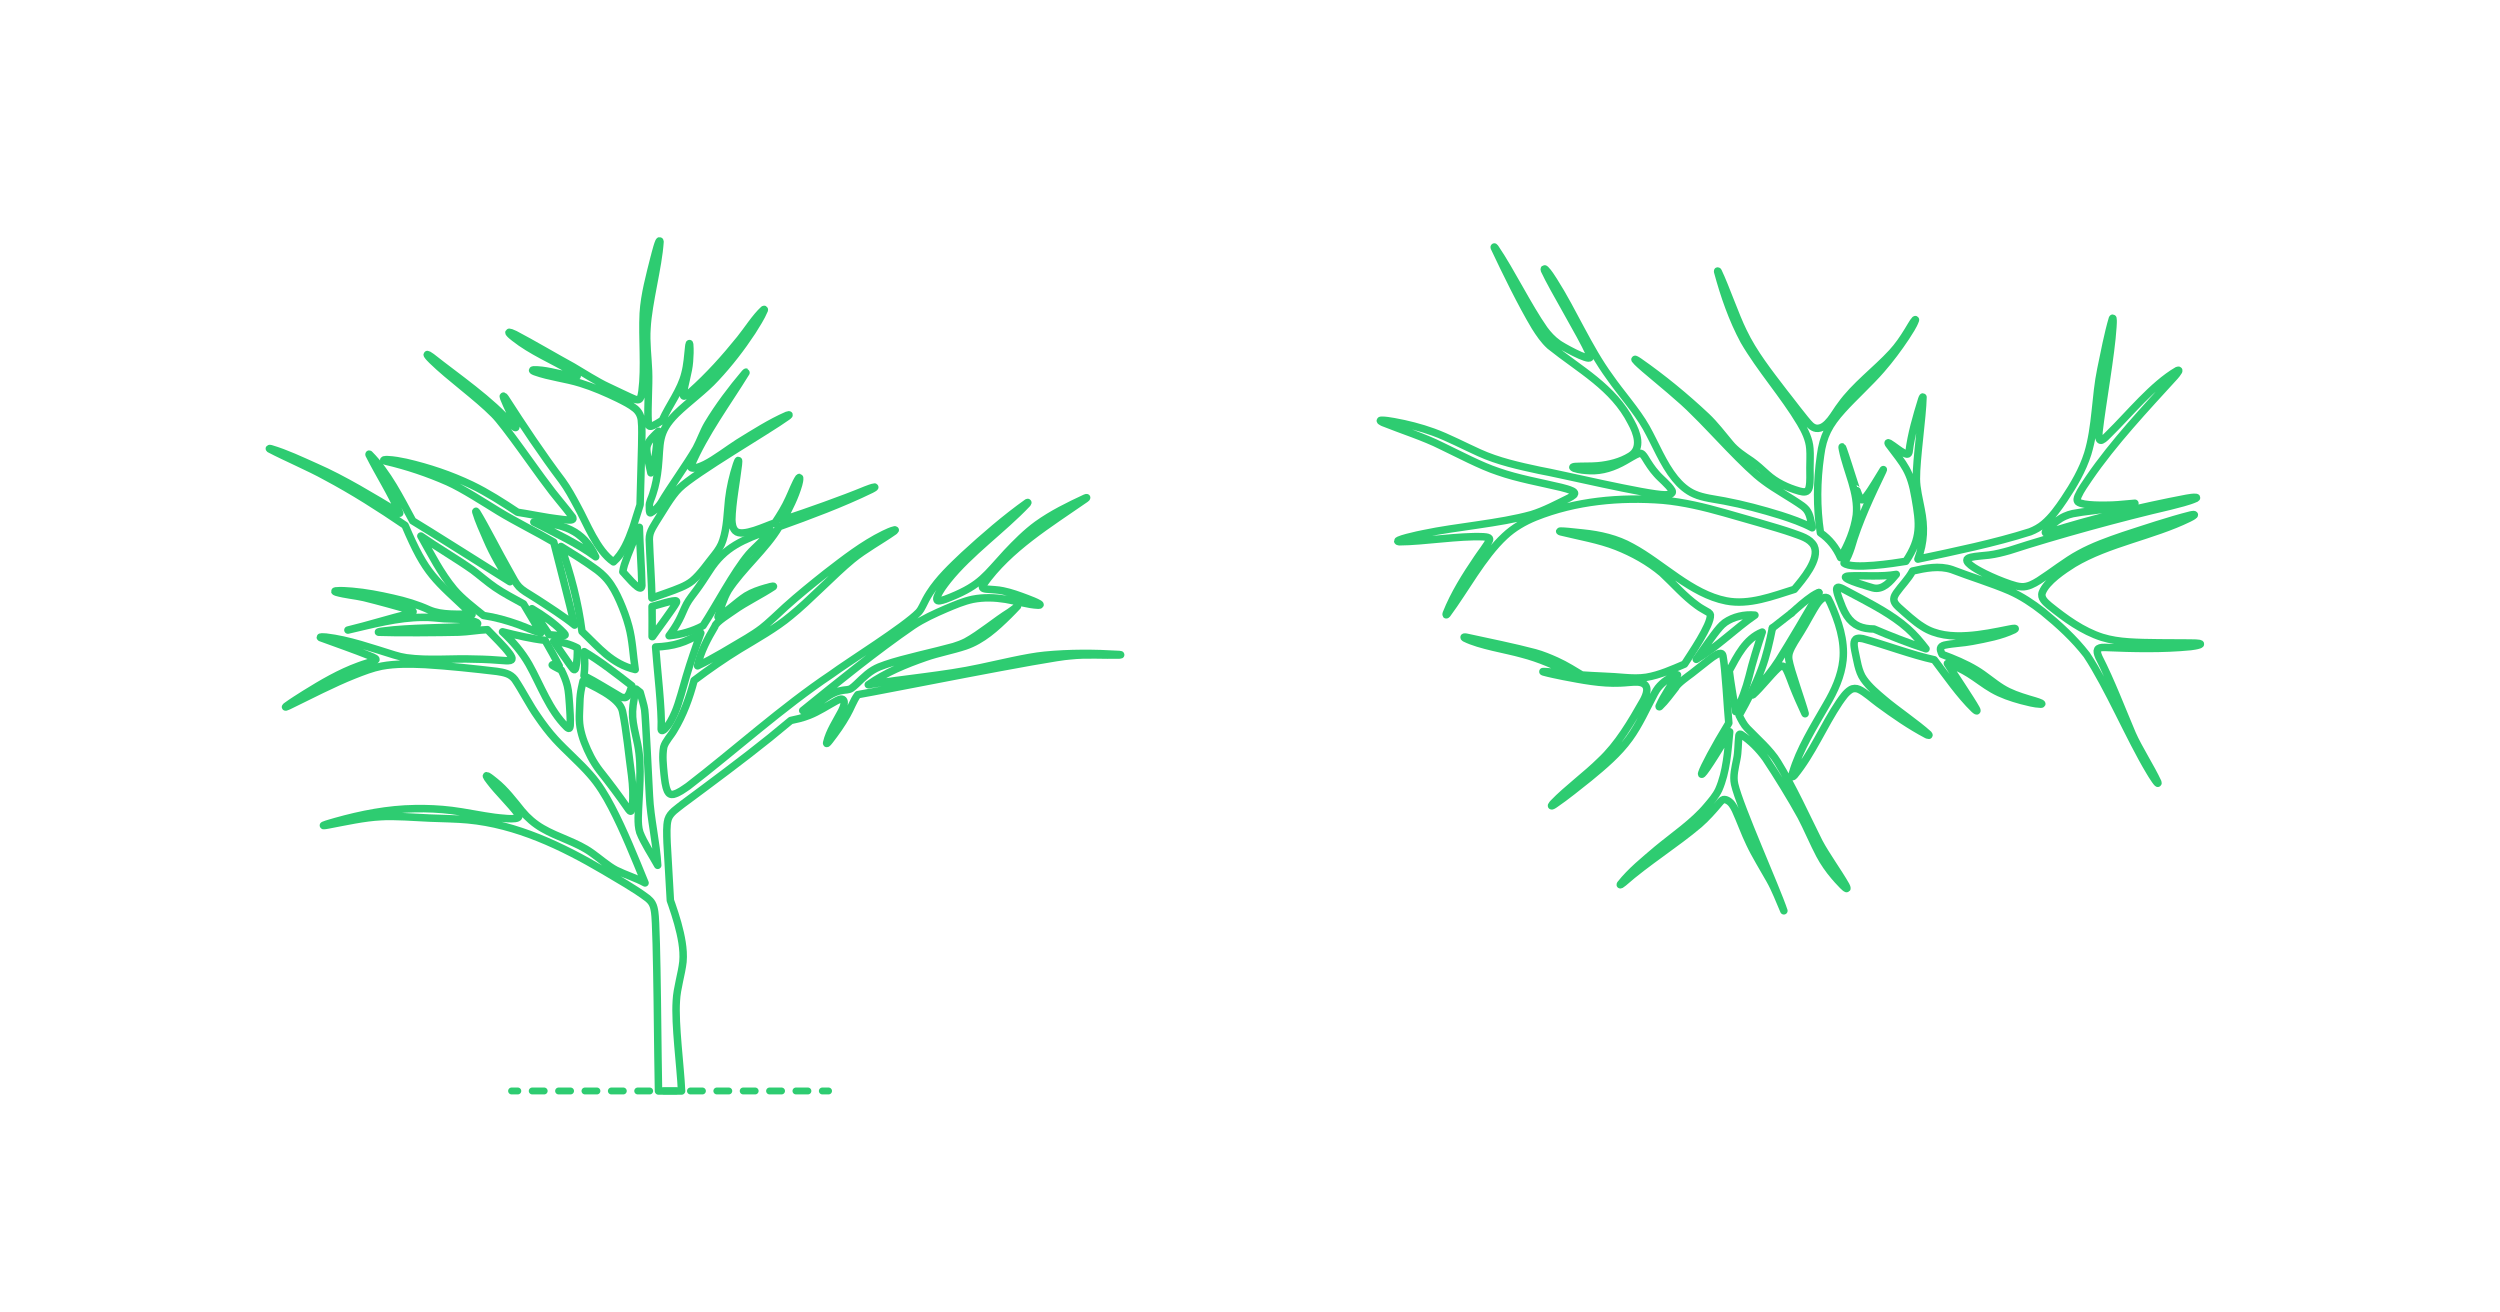 <?xml version="1.0" encoding="UTF-8"?>
<svg xmlns="http://www.w3.org/2000/svg" width="1000" height="525" version="1.1" viewBox="0 0 1000 525">
  <!-- Generator: Adobe Illustrator 30.1.0, SVG Export Plug-In . SVG Version: 2.1.1 Build 136)  -->
  <g id="FILL-BACKGROUND">
    <rect width="1000" height="525" fill="#fff"/>
  </g>
  <g id="_x32_D_x24_AG-DIAGRAM">
    <g id="POLYLINE">
      <g>
        <line x1="331.423" y1="436.391" x2="328.923" y2="436.391" fill="none" stroke="#2ecc71" stroke-linecap="round" stroke-linejoin="round" stroke-width="2.75"/>
        <line x1="323.169" y1="436.391" x2="210.003" y2="436.391" fill="none" stroke="#2ecc71" stroke-dasharray="4.795 5.754" stroke-linecap="round" stroke-linejoin="round" stroke-width="2.75"/>
        <line x1="207.126" y1="436.391" x2="204.626" y2="436.391" fill="none" stroke="#2ecc71" stroke-linecap="round" stroke-linejoin="round" stroke-width="2.75"/>
      </g>
    </g>
  </g>
  <g id="_x32_D_x24_AG-OUTLINE">
    <g id="POLYLINE1" data-name="POLYLINE">
      <path d="M727.558,237.023c-.926.293-1.774.814-2.585,1.339-2.976,2.006-5.728,4.494-8.391,6.894" fill="none" stroke="#2ecc71" stroke-linecap="round" stroke-linejoin="round" stroke-width="3"/>
    </g>
    <g id="POLYLINE2" data-name="POLYLINE">
      <path d="M758.507,229.756c-2.299,2.77-5.287,6.443-9.334,5.397-1.171-.36-11.671-3.294-10.95-4.397.341-.298.9-.295,1.33-.357,6.003-.322,13.014.431,18.954-.642Z" fill="none" stroke="#2ecc71" stroke-linecap="round" stroke-linejoin="round" stroke-width="3"/>
    </g>
    <g id="POLYLINE3" data-name="POLYLINE">
      <path d="M749.599,251.603c-4.633-.029-8.243-1.275-10.858-5.284-1.415-2.146-2.267-4.664-3.176-7.053-.363-1.075-.773-2.183-.89-3.317-.014-.214-.013-.436.058-.641.125-.398.551-.447.907-.366.492.103.961.327,1.415.538,3.687,1.94,12.113,6.384,15.597,8.494,3.645,2.187,7.27,4.593,10.444,7.429,2.707,2.416,5.092,5.258,7.307,8.125-6.911-2.257-14.126-5.053-20.805-7.926Z" fill="none" stroke="#2ecc71" stroke-linecap="round" stroke-linejoin="round" stroke-width="3"/>
    </g>
    <g id="POLYLINE4" data-name="POLYLINE">
      <path d="M704.892,252.832c-1.793,5.36-3.954,12.264-5.278,17.801-1.254,4.835-2.889,9.663-5.375,14.013-.698-4.261-2.069-12.156-2.539-16.357,3.213-5.919,6.555-12.83,13.192-15.457Z" fill="none" stroke="#2ecc71" stroke-linecap="round" stroke-linejoin="round" stroke-width="3"/>
    </g>
    <g id="POLYLINE5" data-name="POLYLINE">
      <path d="M701.972,246.055c-7.928,5.445-15.148,12.792-23.458,17.687,2.593-3.559,6.555-9.515,9.387-12.777.624-.704,1.301-1.385,2.062-1.942,3.445-2.393,7.859-3.348,12.01-2.967Z" fill="none" stroke="#2ecc71" stroke-linecap="round" stroke-linejoin="round" stroke-width="3"/>
    </g>
    <g id="POLYLINE6" data-name="POLYLINE">
      <line x1="716.582" y1="245.257" x2="708.981" y2="251.187" fill="none" stroke="#2ecc71" stroke-linecap="round" stroke-linejoin="round" stroke-width="3"/>
    </g>
    <g id="POLYLINE7" data-name="POLYLINE">
      <path d="M727.558,237.023c-3.901,7.021-11.854,20.403-16.084,27.147-2.383,3.761-5.611,7.683-8.515,11.081-.311.342-2.718,3.316-1.752,2.665,3.166-2.829,6.89-7.729,10.002-10.632.374-.314.774-.627,1.243-.781,1.031-.357,1.734.672,2.152,1.46.822,1.618,1.929,4.709,2.59,6.441,1.363,3.484,3.158,7.547,4.755,10.943.03.046.052.104.093.143.008.01.022.005.021-.008.003-.041-.007-.086-.015-.126-1.059-4.149-5.911-17.477-6.519-21.537-.128-.937-.077-1.905.205-2.811.916-2.817,3.107-5.721,4.602-8.27,1.929-2.992,4.804-8.791,6.908-11.66.886-1.022,2.173-2.654,3.682-1.94.247.078.335.357.46.558.278.49.557,1.078.797,1.59,3.181,7.098,5.832,14.864,5.02,22.744-.669,6.387-3.426,12.338-6.648,17.817-4.896,8.559-10.809,17.923-13.55,27.428-.077.364-.171.75-.137,1.125.011.105.048.234.164.258.102.011.196-.045.279-.099.165-.111.311-.258.45-.4,7.22-8.852,11.632-19.834,17.982-29.266,1.294-1.813,2.565-3.814,4.49-5.016,1.014-.633,2.296-.623,3.364-.128,2.332,1.034,5.765,4.143,7.844,5.644,6.111,4.477,12.526,8.941,19.235,12.474.274.106.555.272.854.255.067-.011.072-.091.045-.141-.045-.106-.124-.198-.197-.285-4.498-4.126-13.085-9.941-17.701-13.91-2.922-2.467-5.953-4.986-8.173-8.128-2.238-3.075-2.744-7.889-3.583-11.509-.203-1.375-.876-4.194.896-4.726.76-.218,1.571-.092,2.335.043,8.554,2.33,19.903,6.589,28.553,8.444,4.939,6.487,10.124,14.074,15.964,19.735.154.12.966.919,1.103.669.019-.308-.2-.624-.322-.9-1.986-3.613-9.307-14.401-11.492-18.007,3.032.976,5.944,2.371,8.641,4.062,3.024,1.865,6.297,4.495,9.392,6.246,3.585,2.073,7.578,3.403,11.558,4.49,2.542.627,5.162,1.395,7.791,1.467.401-.019.564-.152.111-.405-1.306-.665-3.679-1.225-5.095-1.684-3.605-1.096-7.282-2.32-10.495-4.324-3.416-2.11-6.89-5.201-10.342-7.257-4.278-2.578-8.98-4.533-13.659-6.259-.409-.919-1.16-2.33-.213-3.149.324-.268.73-.414,1.129-.531,3.436-.753,7.614-.839,11.062-1.53,5.658-1.08,11.556-2.129,16.781-4.639.147-.09.306-.181.424-.309.035-.039.075-.098.044-.149-.041-.053-.114-.061-.176-.071-.7-.032-1.468.163-2.159.276-5.418,1.085-11.261,2.301-16.764,2.624-6.143.407-12.661-.131-17.941-3.577-3.25-1.988-6.708-5.261-9.569-7.783-1.05-.988-2.271-2.297-1.853-3.858.163-.657.508-1.255.873-1.82,2.016-2.909,4.875-5.663,6.531-8.817,5.118-1.165,10.607-2.28,15.732-.578,7.453,2.884,15.755,5.366,23.09,8.523,4.783,2.129,9.219,5.052,13.317,8.295,6.339,5.156,12.518,10.801,17.525,17.283,8.658,13.077,17.051,33.145,25.119,46.596.962,1.697,3.886,6.215,3.309,4.335-2.643-5.739-7.672-13.53-10.208-19.287-4.264-10.041-8.404-21-13.361-30.715-1.232-2.885-.869-3.968,2.38-3.895,11.289.468,23.06.77,34.314-.34,1.157-.163,2.358-.306,3.467-.69.153-.06.316-.122.432-.243.408-.56-3.765-.463-4.142-.494-7.3-.104-17.456.074-24.64-.447-3.551-.245-7.139-.761-10.543-1.825-7.866-2.537-14.705-7.556-21.085-12.682-1.5-1.309-3.634-3.019-2.808-5.259,1.673-4.408,8.603-9.021,12.576-11.508,13.841-8.26,31.618-11.085,46.036-18.131.724-.398,1.57-.736,2.163-1.325.038-.047.068-.131-.001-.166-.059-.032-.128-.036-.194-.039-.452.003-.917.119-1.359.209-8.35,2.105-18.621,5.544-26.839,8.222-5.965,2.042-12.08,4.215-17.611,7.266-5.248,2.802-11.145,7.539-16.167,10.74-2.07,1.283-4.357,2.57-6.871,2.442-1.565-.067-3.089-.563-4.568-1.045-3.474-1.18-6.922-2.63-10.214-4.249-1.482-.761-7.923-3.931-7.041-5.692.353-.499,1.007-.646,1.564-.805,1.845-.459,5.251-.628,7.174-.881,2.741-.339,5.498-1.046,8.152-1.799,18.854-6.131,44.86-13.258,64.267-17.754,3.339-.916,7.179-1.688,10.335-3.117.095-.058.198-.117.265-.208.021-.029.032-.068.014-.1-.026-.04-.072-.06-.116-.074-1.243-.171-2.572.172-3.808.331-18.469,3.528-37.655,8.072-55.558,13.77-.287.056-.6.171-.887.071-.125-.056-.121-.221-.068-.331.344-.698.98-1.23,1.515-1.782,1.852-1.787,3.883-3.463,6.242-4.532,1.015-.468,2.097-.809,3.187-1.055,4.683-.931,10.217-1.283,14.907-2.177,3.028-.559,7-1.172,9.942-1.966-2.735.182-6.412.649-9.134.727-2.716.085-11.706.313-13.583-1.259-.629-.624-.295-1.604-.014-2.319,1.112-2.515,2.823-4.839,4.35-7.116,9.811-14.329,22.661-27.995,34.361-40.828.502-.606,1.095-1.271,1.472-1.97.051-.114.111-.228.085-.354-.021-.075-.109-.095-.178-.088-.127.008-.251.057-.369.102-9.904,5.749-19.26,17.478-27.446,25.469-.884.85-1.718,1.883-2.852,2.399-.169.057-.362.083-.53.005-.195-.085-.312-.285-.386-.475-.295-.895-.196-1.872-.153-2.799,1.261-11.157,4.873-30.915,5.562-42.011.035-1.096.208-2.343.011-3.433-.013-.032-.031-.077-.071-.078-.046.01-.072.053-.096.09-1.782,5.925-3.367,14.223-4.617,20.252-2.302,10.961-1.975,23.103-5.28,33.851-2.064,6.552-5.631,12.577-9.426,18.264-2.377,3.509-4.887,7.068-8.144,9.821-1.621,1.366-3.504,2.405-5.478,3.165-14.113,4.509-30.386,7.857-44.873,10.926,2.553-6.91,2.71-12.845,1.256-20.003-.694-3.61-1.879-8.439-1.878-12.085-.067-7.832,2.479-24.774,2.646-32.693-.091-.381-.506.889-.521.923-2.098,6.793-4.182,13.876-5.051,20.944-.099.477-.292,1.021-.887.917-.365-.053-.708-.214-1.036-.377-2.034-1.064-4.011-2.83-5.976-4.01-.698-.388-.511.044-.224.481,6.231,8.292,8.76,10.633,10.557,21.388,1.851,10.488,2.506,16.087-3.698,25.386-4.608.757-21.415,3.363-24.729.747,1.274-1.891,2.125-4.043,2.839-6.198,2.874-10.182,8.035-21.026,12.615-30.576.068-.186.221-.443.259-.642-.005-.019-.027.01-.033.016-2.163,3.391-4.488,7.639-6.95,10.793-.315.384-.641.777-1.044,1.072-.271.205-.655.332-.929.062-.111-.099-.196-.224-.272-.352-.459-.87-.936-2.266-1.306-3.178-.333.015-7.054-22.571-5.821-16.452,1.723,8.613,6.489,17.281,5.556,26.256-.829,6.008-3.279,11.769-6.308,16.987-1.731-3.956-4.464-7.483-8.054-9.915-1.574-10.209-1.451-20.673.024-30.884,1.004-7.897,3.516-12.466,8.802-18.31,4.299-4.796,11.369-11.277,15.557-16.158,3.535-4.056,6.816-8.451,9.787-12.935,1.36-2.18,2.951-4.378,3.819-6.811.007-.04.015-.083.013-.123-.002-.025-.007-.058-.034-.069-.059-.01-.107.042-.149.076-.726.687-2.28,3.597-2.88,4.469-1.856,3.041-3.905,6.037-6.323,8.66-6.379,6.952-15.021,13.28-20.496,21.025-2.356,2.915-5.428,9.731-9.793,9.236-.858-.109-1.626-.568-2.257-1.143-1.895-1.7-8.979-11.237-10.733-13.355-5.827-7.63-12.117-15.549-16.25-24.253-3.127-6.333-6.923-17.489-9.962-23.886-.039-.068-.089-.155-.139-.218-.023-.025-.046-.065-.084-.062-.028.016-.023.058-.025.086-.003.068.015.155.024.224,2.564,9.475,5.839,18.983,10.51,27.641,6.425,11.07,16.006,21.853,22.546,32.85,1.87,3.153,3.571,6.566,3.818,10.282.211,2.383.018,5.283.027,7.679-.038,2.339.221,5.502-.299,7.791-.499,2.2-2.157,1.977-3.949,1.488-4.721-1.339-9.3-3.467-12.946-6.803-1.668-1.564-4.374-3.971-6.216-5.254-3.006-2.015-6.249-4.105-8.542-6.949-2.943-3.519-6.105-7.683-9.444-10.824-8.349-7.854-17.506-15.379-26.906-21.94-.48-.302-1.065-.743-1.613-.924-.023-.003-.054-.003-.066.021-.009.029.004.059.017.086,1.018,1.343,2.628,2.554,3.862,3.711,5.684,4.881,14.745,12.113,19.877,17.433,6.646,6.38,20.555,22.173,27.875,27.379,4.138,3.162,11.112,6.963,15.354,10.012.556.422,1.096.887,1.544,1.425,1.629,2.041,1.824,4.844,2.35,7.315-3.947-2.112-8.346-3.614-12.602-4.989-7.359-2.288-14.993-4.332-22.566-5.757-3.75-.711-8.482-1.214-11.944-2.755-3.091-1.323-5.652-3.637-7.755-6.223-4.799-5.932-7.797-13.726-11.51-20.34-3.937-6.943-10.084-13.685-14.614-20.251-8.478-11.562-14.636-26.327-22.334-38.399-1.03-1.568-2.043-3.29-3.37-4.631-.082-.071-.169-.149-.268-.198-.048-.023-.112-.05-.161-.015-.047.042-.045.109-.042.168.011.138.058.284.102.415,3.487,7.555,14.537,25.691,17.917,33.294.164.473.425,1.008.292,1.517-.446,1.618-11.846-4.732-12.928-5.691-2.098-1.497-3.867-3.433-5.393-5.5-6.486-9.227-13.228-23.16-19.562-32.492-.122-.148-.243-.361-.406-.472-.044-.022-.048.041-.04.071.01.071.037.151.06.22,4.49,9.552,10.877,22.619,16.254,31.593,1.712,2.724,3.56,5.45,5.955,7.624,11.726,9.448,25.427,16.584,32.533,30.64,2.264,4.119,4.605,10.378-.4,13.457-3.846,2.382-8.413,3.49-12.882,3.907-2.784.254-6.256.108-9.049.276-.281.027-.571.052-.837.149-.498.19.117.474.344.557,1.97.663,4.085.854,6.152.95,5.083.269,9.841-1.392,14.203-3.888,1.482-.77,3.946-2.449,5.527-2.981.265-.071.549-.101.816-.027.256.069.48.227.669.41.389.382.688.854.986,1.307,1.281,2.113,2.856,4.578,4.524,6.394,1.752,2.082,4.88,4.399,6.255,6.759.728,1.649-1.801,1.679-2.836,1.699-6.992.036-42.733-8.493-50.263-9.802-8.038-1.719-16.507-3.585-24.002-7.014-5.633-2.524-12.584-6.189-18.38-8.272-5.095-1.841-10.456-3.21-15.787-4.165-1.629-.248-3.39-.622-5.047-.566-.085.01-.172.022-.252.055-.043.018-.088.046-.1.093-.009.091.066.158.129.215.291.242.676.409,1.015.576,7.061,2.844,16.472,5.848,23.212,9.266,6.672,3.179,15.896,8.094,22.829,10.344,7.638,2.71,17.225,4.413,25.128,6.298,1.493.391,3.061.764,4.456,1.435.258.134.518.284.722.494.139.142.243.338.209.542-.04.248-.22.446-.397.612-.549.487-1.222.826-1.866,1.17-4.728,2.323-9.892,5.089-14.929,6.629-12.864,3.592-30.005,4.844-43.053,7.613-1.496.26-13.326,2.798-9.864,3.257,9.729-.043,23.872-2.43,33.558-2.001.755.077,1.589.066,2.26.46.299.183.331.564.228.868-.668,1.678-3.893,5.808-4.864,7.331-4.698,6.926-9.276,14.179-12.374,21.978-.031.117-.077.257-.09.38-.006.063-.018.134.019.19.039.039.098.006.136-.019.094-.062.182-.159.26-.242,7.221-9.705,14.162-22.967,23.052-31.226,3.523-3.306,7.767-5.766,12.226-7.581,16.062-6.45,33.882-8.088,51.043-6.756,8.277.759,16.528,2.758,24.516,5.012,6.198,1.798,21.394,6.005,27.358,8.115,3.061,1.159,6.932,2.064,8.575,5.19,2.48,5.298-4.651,13.46-7.883,17.34-8.676,2.706-18.083,6.418-27.286,4.603-13.988-2.726-25.505-14.963-37.704-21.522-5.994-3.392-12.832-4.936-19.634-5.62-.765-.082-11.642-1.348-8.759-.463,7.199,1.766,15.368,3.147,22.263,5.874,6.507,2.586,12.8,6.056,18.164,10.581,4.622,4.294,8.953,9.335,14.104,13.026,1.378,1.063,3.042,1.845,4.513,2.761.35.248.658.592.744,1.024.314,3.938-7.946,15.85-10.339,19.641-4.91,2.089-9.923,4.368-15.216,5.254-2.893.454-5.888.34-8.799.112-5.046-.486-12.008-.625-17.062-1.019-1.152-.7-3.41-2.07-4.561-2.732-1.792-1.032-3.675-2.074-5.565-2.911-2.768-1.245-5.669-2.447-8.598-3.249-7.742-2.084-19.663-4.521-27.49-6.223-.385-.063-1.461-.204-.49.401,5.948,2.965,16.383,4.516,22.811,6.346,6.929,1.788,13.589,4.712,19.919,8.021-1.312-.068-10.435-1.176-11.581-1.026-.011.005-.026.014-.024.028.006.021.028.033.045.044.078.044.179.079.265.108,2.457.694,5.385,1.248,7.895,1.778,7.434,1.42,15.094,2.949,22.694,2.617,2.053-.046,4.977-.48,7.03-.386.588.041,1.181.14,1.732.353,3.188,1.277,1.718,4.823.518,7.059-4.824,8.484-10.051,17.516-17.252,24.209-5.468,5.442-13.345,11.212-18.693,16.773-.269.315-.6.637-.771,1.021-.016.043-.019.123.048.124.434-.066.826-.399,1.202-.614,4.573-3.103,9.58-7.21,13.932-10.656,5.746-4.73,11.606-9.653,15.982-15.724,3.91-5.35,6.878-12.067,9.99-17.911.421-.774.879-1.564,1.424-2.258,1.992-2.491,4.732-4.357,7.807-5.225-2.397,3.911-5.499,8.259-7.321,12.454-.022.089-.054.185-.02.273.074.088.199-.029.271-.072,2.347-2.211,4.355-5.106,6.365-7.627.631-1.524,5.037-4.597,6.329-5.582,0,0,6.924-5.449,6.924-5.449.953-.734,1.948-1.496,3.005-2.075.644-.322,1.459-.762,2.16-.373.299.193.386.571.475.894.949,4.711,1.812,21.787,2.338,26.822-11.679,19.114-17.237,32.908.349,3.479-.763,7.767-1.205,15.941-4.378,23.169-1.139,2.438-2.971,4.516-4.697,6.553-5.317,6.434-13.591,12.026-19.989,17.337-5.048,4.322-10.489,8.655-14.612,13.897-.029.053-.068.113-.083.173-.008.029-.012.081.033.08.076-.003.147-.05.213-.085.33-.201.771-.55,1.084-.798,9.109-8.058,20.994-15.448,30.252-23.316,2.963-2.582,5.716-5.694,8.237-8.715.31-.345.618-.718,1.005-.978.507-.355,1.169-.231,1.709-.023,1.749.701,2.73,2.451,3.52,4.063,1.83,3.963,3.759,9.367,5.674,13.274,2.055,4.452,5.677,10.296,8.082,14.605,2.161,3.765,3.884,8.392,5.622,12.372-2.984-9.058-17.607-41.484-19.7-50.641-.72-3.272.233-6.727.854-9.939.657-3.067.481-6.458.878-9.554.048-.189.113-.403.303-.487.184-.065.38.02.547.099,3.85,2.496,7.147,5.878,9.834,9.585,4.421,6.607,10.297,16.189,14.116,23.147,2.16,4.029,5.29,11.332,7.455,15.369,1.626,3.07,3.639,5.965,5.893,8.605.679.833,6.703,7.747,4.622,3.651-2.951-5.219-7.96-12.076-10.737-17.352-5.169-10.313-10.476-22.179-16.564-32.014-2.904-4.788-8.27-9.421-12.132-13.445-1.418-1.471-2.355-3.361-3.256-5.175,3.318-5.95,6.62-12.18,8.968-18.58,1.948-5.128,3.26-11,4.335-16.39" fill="none" stroke="#2ecc71" stroke-linecap="round" stroke-linejoin="round" stroke-width="3"/>
    </g>
    <g id="POLYLINE8" data-name="POLYLINE">
      <path d="M263.08,346.125c-.502-9.078-2.89-18.67-3.304-27.758-.211-3.093-1.544-32.157-1.911-34.428-.174-1.607-1.404-5.426-1.8-7.016l-1.634-1.294c-2.355,10.471-1.531,12.052.652,22.167,1.86,9.294.411,19.903.196,29.317-.015,1.951.059,3.953.65,5.827,1.552,4.079,5.033,9.336,7.152,13.185Z" fill="none" stroke="#2ecc71" stroke-linecap="round" stroke-linejoin="round" stroke-width="3"/>
    </g>
    <g id="POLYLINE9" data-name="POLYLINE">
      <path d="M263.423,172.513c-1.733,1.709-3.824,3.382-4.56,5.792-.154.55-.181,1.131-.16,1.699.19,2.993,1.028,6.211,1.643,9.15.84-2.636,1.575-5.371,1.945-8.115.382-2.603.494-5.976,1.132-8.526Z" fill="none" stroke="#2ecc71" stroke-linecap="round" stroke-linejoin="round" stroke-width="3"/>
    </g>
    <g id="POLYLINE10" data-name="POLYLINE">
      <path d="M233.215,272.411c3.768,1.892,7.911,3.822,11.282,6.349,1.388,1.055,2.734,2.243,3.667,3.732.372.592.648,1.245.814,1.924,1.628,7.598,2.543,17.957,3.64,25.674.499,4.163.81,8.452.267,12.624-.094.546-.149,1.135-.412,1.631-.31.506-.818-.306-1.026-.544-3.567-5.163-7.685-10.657-11.586-15.566-1.315-1.732-2.519-3.599-3.525-5.527-1.914-3.738-3.596-7.706-4.3-11.866-.308-1.867-.342-3.8-.26-5.688.135-1.422.122-5.832.371-7.208.184-1.771.69-3.792,1.069-5.535Z" fill="none" stroke="#2ecc71" stroke-linecap="round" stroke-linejoin="round" stroke-width="3"/>
    </g>
    <g id="POLYLINE11" data-name="POLYLINE">
      <path d="M224.523,268.045c.97,2.014,1.886,4.109,2.414,6.286.578,2.317.672,5.131.874,7.518.147,2.6.409,5.608.273,8.197-.027.32-.056.65-.165.954-.243.725-.907.157-1.255-.16-7.002-6.899-10.368-16.735-15.096-25.14-2.783-4.858-6.488-9.168-10.566-12.984,5.359,1.351,11.571,2.811,17.033,3.426,1.845,3.204,3.972,6.952,5.656,10.234-.855-.202-1.741-.447-2.622-.477-.064.007-.161-.001-.194.066-.006.072.07.121.117.166.681.506,2.765,1.49,3.532,1.914Z" fill="none" stroke="#2ecc71" stroke-linecap="round" stroke-linejoin="round" stroke-width="3"/>
    </g>
    <g id="POLYLINE12" data-name="POLYLINE">
      <path d="M168.348,214.417c6.439,4.52,14.337,9.097,20.727,13.619,2.754,2.065,6.048,4.935,8.886,6.871,3.226,2.252,7.956,4.721,11.43,6.64l6.917,11.632c-2.917-.818-6.416-2.446-9.28-3.459-4.401-1.567-8.994-2.837-13.62-3.518-3.896-3.158-8.59-6.697-11.818-10.516-5.238-6.27-9.223-14.174-13.242-21.269Z" fill="none" stroke="#2ecc71" stroke-linecap="round" stroke-linejoin="round" stroke-width="3"/>
    </g>
    <g id="POLYLINE13" data-name="POLYLINE">
      <path d="M224.401,218.582c4.638,2.87,9.925,6.128,14.31,9.365,1.545,1.178,3.016,2.496,4.253,3.997,2.089,2.54,3.612,5.52,4.943,8.512,1.435,3.285,2.739,6.718,3.644,10.189,1.477,5.45,1.683,11.602,2.535,17.169-9.468-2.239-14.605-8.905-21.288-15.217-1.484-11.563-4.512-23.033-8.398-34.015Z" fill="none" stroke="#2ecc71" stroke-linecap="round" stroke-linejoin="round" stroke-width="3"/>
    </g>
    <g id="POLYLINE14" data-name="POLYLINE">
      <path d="M280.325,253.199c-1.966,5.369-4.18,11.852-5.804,17.315-1.136,3.748-2.968,10.917-4.516,14.416-1.054,2.42-2.256,4.896-4.173,6.756-.241.209-.499.42-.807.518-.087.025-.18.038-.269.015-.236-.066-.265-.355-.285-.562.418-7.05-1.754-25.593-2.234-32.863,7.065-.29,12.134-1.747,18.088-5.595Z" fill="none" stroke="#2ecc71" stroke-linecap="round" stroke-linejoin="round" stroke-width="3"/>
    </g>
    <g id="POLYLINE15" data-name="POLYLINE">
      <path d="M267.632,254.302c1.47-1.967,2.847-4.048,3.985-6.225,1.052-1.952,1.999-4.555,3.055-6.507.941-1.76,2.613-3.808,3.803-5.431,1.636-2.167,3.652-5.323,5.157-7.619,6.277-10.007,13.92-12.692,24.481-16.581-1.199,1.749-2.478,3.513-3.938,5.053-1.464,1.502-3.287,3.076-4.647,4.671-6.036,7.125-13.14,20.793-18.306,28.625-4.207,2.231-8.855,3.566-13.591,4.015Z" fill="none" stroke="#2ecc71" stroke-linecap="round" stroke-linejoin="round" stroke-width="3"/>
    </g>
    <g id="POLYLINE16" data-name="POLYLINE">
      <path d="M255.744,210.929c.141,6.417.928,16.941,1.004,23.297-.044.331-.09.729-.38.941-1.238.753-6.191-5.395-7.237-6.436.123-.958.351-1.917.636-2.84,1.528-4.675,4.088-10.388,5.977-14.962Z" fill="none" stroke="#2ecc71" stroke-linecap="round" stroke-linejoin="round" stroke-width="3"/>
    </g>
    <g id="POLYLINE17" data-name="POLYLINE">
      <path d="M260.843,254.648c.036-3.011.028-9.07-.017-12.08,1.319-.255,9.172-2.911,9.746-2.12.126.204.02.46-.06.662-.939,1.92-8.182,11.58-9.496,13.54l-.173-.002Z" fill="none" stroke="#2ecc71" stroke-linecap="round" stroke-linejoin="round" stroke-width="3"/>
    </g>
    <g id="POLYLINE18" data-name="POLYLINE">
      <path d="M252.722,274.285c-.404,1.386-1.115,4.618-2.829,4.778-.549.038-1.101-.093-1.601-.316-4.631-2.668-9.928-6.054-14.7-8.463.449-3.174.336-6.437.096-9.626,6.603,3.929,12.953,8.93,19.033,13.628Z" fill="none" stroke="#2ecc71" stroke-linecap="round" stroke-linejoin="round" stroke-width="3"/>
    </g>
    <g id="POLYLINE19" data-name="POLYLINE">
      <path d="M238.273,222.731c-7.251-5.359-16.728-9.743-24.738-13.9,11.195.609,19.737,2.957,24.738,13.9Z" fill="none" stroke="#2ecc71" stroke-linecap="round" stroke-linejoin="round" stroke-width="3"/>
    </g>
    <g id="POLYLINE20" data-name="POLYLINE">
      <path d="M230.949,259.176c.021,2.679-.019,5.44-.693,8.047-.087.235-.167.546-.424.644-.198.048-.373-.105-.511-.227-1.128-1.154-6.779-9.653-7.861-11.108,3.304.236,6.549,1.112,9.489,2.643Z" fill="none" stroke="#2ecc71" stroke-linecap="round" stroke-linejoin="round" stroke-width="3"/>
    </g>
    <g id="POLYLINE21" data-name="POLYLINE">
      <path d="M212.79,243.473c4.461,2.652,8.807,5.687,12.46,9.391.263.285.562.572.757.91.03.058.058.122.057.189-.013.664-5.706-.021-6.424-.109-1.737-2.56-5.175-7.773-6.851-10.38Z" fill="none" stroke="#2ecc71" stroke-linecap="round" stroke-linejoin="round" stroke-width="3"/>
    </g>
    <g id="POLYLINE22" data-name="POLYLINE">
      <path d="M343.124,277.862c9.701-1.649,76.789-15.12,84.915-15.523,6.448-.727,13.364-.141,19.835-.333.885-.076.106-.18-.248-.212-9.812-.591-19.927-.65-29.716.304-7.228.679-18.682,3.523-25.882,5.01-14.377,3.125-30.227,4.288-44.72,6.779,6.929-4.888,14.972-8.169,22.946-10.942,5.036-1.766,10.802-2.82,15.86-4.51,6.855-2.318,12.337-7.353,17.4-12.344.873-.918,2.659-2.642,3.486-3.597-.978.747-2.074,1.608-3.094,2.297-5.576,3.448-11.812,8.803-17.552,11.924-1.554.777-3.222,1.398-4.883,1.908-7.46,2.104-20.049,4.698-27.295,7.222-1.677.562-3.362,1.213-4.882,2.126-1.713,1.016-3.24,2.38-4.695,3.731-1.01.945-2.949,2.938-4.109,3.679-1.01.645-2.354.528-3.489.75-3.916.542-7.055,3.272-10.179,5.464-1.775,1.129-3.742,1.965-5.734,2.626,13.926-11.284,29.376-23.853,44.129-33.981,4.096-2.736,8.729-4.831,13.242-6.782,3.438-1.447,6.99-2.976,10.651-3.751,4.335-.851,8.847-.694,13.193.004,4.148.651,8.829,2.212,13.039,2.367.165-.005.344-.012.505-.057.064-.02.136-.045.168-.108.026-.063-.017-.129-.058-.175-.081-.091-.186-.162-.286-.23-1.485-.886-3.277-1.498-4.881-2.146-3.124-1.176-6.349-2.367-9.625-3.031-2.04-.455-4.51-.49-6.593-.688-.366-.044-.735-.095-1.081-.223-.85-.295-.47-1.083-.125-1.628,10.24-14.498,26.436-24.253,40.772-34.235.132-.104.314-.241.435-.363.033-.037.076-.071.085-.121-.007-.035-.056-.025-.083-.022-.163.029-.337.109-.492.168-6.587,3.055-13.284,6.357-19.197,10.594-4.458,3.246-8.443,7.279-12.227,11.277-8.406,9.086-10.185,12.766-22.278,17.737-1.471.575-2.978,1.252-4.548,1.487-.231.022-.474.032-.697-.046-.6-.236-.411-1.033-.266-1.513.946-2.487,2.671-4.622,4.28-6.711,8.785-11.008,22.052-20.326,31.684-30.523.109-.151.249-.301.297-.484.003-.019,0-.043-.018-.054-.059-.023-.124.014-.179.035-8.785,6.255-17.404,13.702-25.341,21-4.965,4.695-10.086,9.517-13.788,15.303-1.009,1.561-1.928,3.344-2.738,5.022-.433.897-.949,1.774-1.608,2.524-5.6,5.829-28.194,19.911-34.967,24.914-19.517,13.056-38.612,30.361-57.21,44.67-1.854,1.241-3.719,2.728-5.918,3.279-.465.09-.965.074-1.387-.158-.428-.237-.73-.648-.945-1.079-.969-2.119-1.111-4.556-1.405-6.84-.331-3.581-.783-7.285-.129-10.85.655-2.331,2.927-4.593,4.089-6.702,3.738-6.14,6.23-13,8.056-19.93,5.819-4.38,12.023-8.704,18.231-12.516,6.419-3.875,14.637-8.5,20.317-13.285,7.462-5.98,17.318-16.459,24.728-22.559,4.831-4.008,11.482-7.628,16.622-11.24.193-.167.438-.314.55-.55.015-.09-.105-.09-.169-.084-1.521.32-2.978,1.085-4.387,1.725-8.345,4.099-15.855,9.976-23.188,15.636-5.24,4.145-11.203,8.959-16.143,13.432-1.97,1.809-7.411,6.999-9.52,8.549-1.829,1.411-3.901,2.724-5.872,3.928-5.973,3.508-13.526,8.206-19.773,11.127,1.18-5.669,4.018-10.855,6.945-15.795.245-1.712,6.286-5.348,7.528-6.299,4.603-3.306,11.105-6.425,15.822-9.58.554-.61-2.687.434-2.866.45-2.761.791-5.548,1.728-8.011,3.23-3.854,2.526-7.3,6.026-11.246,8.431,1.09-3.598,2.181-7.32,4.075-10.589,5.45-8.541,15.278-16.746,20.385-25.522,12.079-4.317,25.333-9.267,36.818-14.874.148-.093,1.654-.823,1.39-.959-1.165.117-2.412.719-3.527,1.093-9.52,3.941-23.267,8.783-33.126,12.045,2.419-4.507,4.816-9.192,6.221-14.127.205-.868.485-1.772.405-2.671-.035-.212-.155-.243-.302-.087-1.29,1.752-3.009,6.35-3.992,8.343-1.484,3.349-3.556,6.673-5.587,9.725-3.388,1.035-13.09,5.956-15.832,3.2-1.164-1.168-1.336-2.943-1.402-4.511.105-6.536,1.862-15.454,2.611-21.988.272-2.311-.016-2.195-.745-.073-1.478,4.518-2.574,9.237-3.128,13.96-.577,5.33-.624,11.232-2.328,16.355-.643,2.142-1.902,4.048-3.284,5.785-2.761,3.368-5.576,7.642-8.92,10.454-1.384,1.12-2.989,1.95-4.624,2.64-3.253,1.412-8.198,3.012-11.559,4.238-.09-6.596-.849-16.812-1.042-23.464.013-.775.085-1.555.299-2.301.469-1.602,1.437-3.083,2.291-4.506,2.495-3.784,6.221-10.576,9.467-13.642,6.045-6.024,35.921-23.405,43.084-28.627.487-.349,1.456-1.1-.029-.557-6.689,2.901-13.319,7.177-19.53,10.984-3.804,2.418-9.351,6.678-13.365,8.662-1.428.681-2.935,1.342-4.529,1.472-.277.01-.572.012-.828-.108-.348-.165-.267-.585-.168-.884,5.381-12.768,14.739-25.371,21.983-37.166.273-.583-.39.145-.494.255-5.339,6.318-10.509,13.155-14.772,20.248-1.792,3.014-3.024,6.692-4.686,9.774-3.678,6.386-10.31,15.441-14.034,21.79-.726,1.102-1.6,2.124-2.631,2.953-.479.376-.978.763-1.522,1.041-.057.022-.12.035-.179.015-.047-.018-.084-.055-.109-.098-.274-.721-.171-1.612-.213-2.376-.19-1.766.932-3.433,1.373-5.092,1.156-3.424,1.789-7.036,2.156-10.625.995-9.742-.406-13.847,7.223-21.454,4.826-4.724,11.303-9.332,15.847-14.335,5.326-5.71,10.223-12.021,14.509-18.548,1.695-2.756,3.593-5.585,4.841-8.577.014-.056.031-.121.031-.179,0-.036-.003-.081-.037-.102-.073-.028-.146.029-.207.064-3.317,3.02-6.611,8.279-9.448,11.78-6.028,7.494-12.582,14.793-19.774,21.187-.689.559-1.389,1.167-2.19,1.557-.133.057-.275.11-.421.106-.235.006-.329-.249-.336-.448.425-4.335,2.154-9.062,2.461-13.422.185-2.257.28-4.567.09-6.827-.018-.106-.022-.227-.078-.322-.009-.014-.03-.016-.041-.003-.169.348-.171.803-.24,1.183-.391,3.514-.612,7.354-1.533,10.771-1.607,6.666-6.324,12.571-9.071,18.758-1.37.818-2.748,1.792-4.27,2.299-.234.065-.488.118-.728.057-.659-.178-.552-1.421-.631-1.971-.323-5.749.386-14.336.143-20.088-.215-5.598-1.04-11.64-.62-17.239.541-10.155,4.549-24.363,5.2-34.513-.269-2.083-2.176,5.884-2.265,6.094-1.832,7.313-3.963,14.981-4.429,22.522-.517,9.889.773,21.447-.521,31.278-.155.916-.266,1.889-.712,2.717-.199.364-.579.614-1,.603-.399.003-.789-.114-1.163-.24-1.009-.31-9.644-4.499-10.817-5.029-3.883-1.761-10.173-5.741-13.903-7.948-6.83-3.718-16.315-9.334-23.179-12.926-.738-.34-2.734-1.299-2.391-.605.544.777,1.381,1.35,2.106,1.951,6.797,5.4,15.303,8.909,22.728,13.306.792.52,1.656,1.011,2.3,1.715.063.086.144.187.125.301-.024.112-.155.152-.253.174-1.163.113-2.389-.248-3.532-.441-4.059-.781-9.552-2.382-13.682-2.218-1.02.146.352.656.659.777,5.769,2.073,12.257,2.706,18.096,4.542,5.194,1.603,10.291,3.813,15.174,6.191,2.297,1.174,4.715,2.32,6.713,3.973,1.372,1.12,2.262,2.761,2.477,4.517.382,3.138.143,7.075.145,10.249,0,0-.638,23.725-.638,23.725-.275.64-2.776,9.026-3.036,9.551-1.627,4.596-3.861,10.057-7.608,13.282-6.635-4.502-10.72-15.554-14.496-22.342-1.842-3.416-3.747-6.976-6.036-10.107-7.877-10.395-15.688-22.159-22.74-33.119-.58-.785-1.108-1.254-.592.161,1.299,3.402,3.596,7.448,4.721,10.906.047.224.17.552.043.761-.281.227-1.113-.746-1.331-.95-8.354-9.867-22.254-19.267-32.353-27.288-.715-.513-1.951-1.361-1.684-.773.498.802,1.25,1.488,1.902,2.167,6.978,6.838,17.872,14.56,24.741,21.508,4.156,4.038,17.217,23.011,20.986,27.863,3.053,4.315,7.31,9.063,10.463,13.302.113.216.218.458.164.704-.039.161-.184.271-.336.323-.255.093-.534.11-.804.124-1.741.038-3.64-.286-5.371-.501-2.565-.206-12.907-2.22-15.66-2.594-5.707-3.8-12.225-7.978-18.379-10.919-8.324-3.986-17.22-6.964-26.208-9.037-2.399-.511-4.904-.991-7.359-1.087-.459-.004-.938-.025-1.386.09-.627.188.615.506.728.55,8.405,1.953,16.806,4.778,24.692,8.264,6.052,2.705,14.696,8.351,20.431,11.845,6.292,3.846,15.614,8.493,21.972,12.252,2.521,10.006,5.988,23.139,8.338,33.186-4.353-3.526-10.279-7.3-15.016-10.39-8.191-5.128-7.05-3.896-11.718-12.301-2.936-5.046-9.333-17.619-12.427-22.556-.139-.195-.45-.569-.343-.026,1.092,3.716,2.89,7.513,4.414,11.076,2.436,5.767,5.875,11.558,9.234,16.85-4.476-2.784-35.135-22.163-38.897-24.346-4.968-9.122-9.935-19.252-17.321-26.652-.185-.117-.173.049-.13.184,3.858,7.697,8.883,15.448,12.244,23.397-10.155-6.146-22.711-13.787-33.504-18.476-5.848-2.603-11.899-5.513-18.045-7.324-.148-.035-.828-.189-.492.091,6.498,3.424,16.07,7.463,22.443,11.034,10.865,5.759,21.577,12.601,31.741,19.529,8.521,20.059,11.683,21.303,26.81,35.65-5.677-.306-11.873.464-17.227-1.855-4.598-2.106-9.543-3.571-14.471-4.665-5.344-1.219-10.866-2.289-16.332-2.757-2.144-.147-4.363-.374-6.506-.147-.093.018-.19.037-.276.079-.042.02-.091.055-.083.107.014.056.065.091.11.123.141.09.306.15.463.206,3.366.99,7.704,1.354,11.123,2.145,5.899,1.448,13.024,3.44,18.871,5.096.23.098.475.195.657.372.062.063.111.153.081.242-.025.075-.084.133-.145.18-.289.208-.644.311-.978.424-8.076,1.973-16.844,4.757-24.941,6.694,9.634-2.226,19.99-5.059,29.915-5.089,2.78-.111,5.709.352,8.477.527,3.866.182,8.221.046,11.97,1.081.475.146,2.097.589,1.341,1.221-.787.518-1.782.6-2.693.735-10.653.728-24.175.5-34.721,1.89-.678.11-1.436.138-2.08.388-.096.071.085.104.134.116,6.991.294,25.107.133,31.98-.041,3.5-.081,7.962-.882,11.463-1.002,2.804,2.956,6.445,6.362,8.871,9.614.321.449.65.914.858,1.428.243.602.163,1.11-.547,1.282-.566.14-1.17.12-1.749.105-3.897-.318-8.559-.604-12.494-.634-8.91-.343-18.465.684-27.318-.532-1.661-.236-3.331-.648-4.929-1.153-8.805-2.696-18.101-6.06-27.272-7.126-.813-.073-2.702-.191-2.156.213,5.074,1.857,14.173,5.072,19.299,7.138.47.226,2.988,1.039,2.882,1.616-.044.139-.183.218-.301.288-1.811.788-4.741,1.53-6.572,2.262-7.595,2.75-14.712,6.934-21.551,11.188-2.365,1.514-5.13,3.207-7.389,4.872-.131.117-.311.212-.379.376.014.039.076.017.106.015.414-.109.917-.359,1.316-.536,8.087-3.93,17.794-8.973,26.092-12.255,3.516-1.392,7.166-2.81,10.88-3.549,5.723-1.065,11.693-.904,17.487-.649,9.04.536,19.682,1.668,28.693,2.744,1.294.195,2.641.419,3.877.861,1.304.442,2.455,1.28,3.286,2.377,3.127,4.624,5.968,10.424,9.228,14.962,2.095,3.069,4.405,6.135,6.914,8.879,3.982,4.376,10.018,9.641,13.896,14.104,3.486,3.89,6.226,8.446,8.636,13.061,4.907,9.36,9.378,20.554,13.395,30.365-3.634-1.994-7.861-3.244-11.561-5.087-3.308-1.712-6.747-4.847-9.814-6.964-5.899-4.253-13.436-6.115-19.671-9.759-3.139-1.815-5.936-4.21-8.239-7.008-3.233-3.98-6.649-8.539-10.696-11.726-1.586-1.289-5.587-4.535-2.055-.039,3.142,4.193,8.113,8.856,11.224,13.082.175.308.373.668.288,1.033-.43,1.546-8.159.377-9.668.236-4.471-.553-12.605-2.221-17.084-2.745-4.871-.607-9.903-.831-14.81-.735-10.721.149-21.398,2.248-31.692,5.141-1.409.441-3.357.908-4.728,1.485-.045.023-.099.047-.138.081-.016.011-.031.036-.011.049.64.052,1.393-.164,2.034-.252,6.487-1.219,14.379-2.989,20.904-3.284,5.104-.388,14.319.327,19.544.553,3.683.145,11.684.312,15.223.688,19.522,1.816,37.691,10.521,54.392,20.336,5.742,3.458,12.283,7.049,17.622,11.092.7.583,1.354,1.251,1.799,2.053.597,1.06.831,2.282,1.002,3.474.998,6.268,1.255,63.885,1.521,71.525h9.223c-.431-9.818-2.725-26.56-2.087-36.107.225-5.006,2.103-10.62,2.646-15.595.226-2.577.026-5.191-.372-7.741-.822-5.13-2.383-10.221-4.077-15.125,0,0-.589-1.662-.589-1.662l-1.313-23.026c-.016-1.613-.17-3.476-.105-5.072.037-1.443.096-2.92.493-4.315.831-2.723,3.727-4.37,5.809-6.102,10.646-7.875,24.686-18.304,34.907-26.554,0,0,8.381-6.906,8.381-6.906,1.087-.212,2.364-.506,3.433-.781,1.309-.342,2.647-.767,3.904-1.267,3.775-1.47,7.401-3.917,10.955-5.838.552-.271,1.125-.558,1.74-.651.233-.031.48-.019.693.087.201.098.358.272.455.472.186.387.193.833.149,1.252-.12,1.008-.537,1.959-.977,2.865-2.098,4.034-4.956,8.223-5.991,12.703-.001.075-.107.429.08.364.46-.298.776-.809,1.134-1.217,2.502-3.22,4.916-6.629,6.9-10.195,1.509-2.559,2.529-5.73,4.32-8.118Z" fill="none" stroke="#2ecc71" stroke-linecap="round" stroke-linejoin="round" stroke-width="3"/>
    </g>
  </g>
</svg>